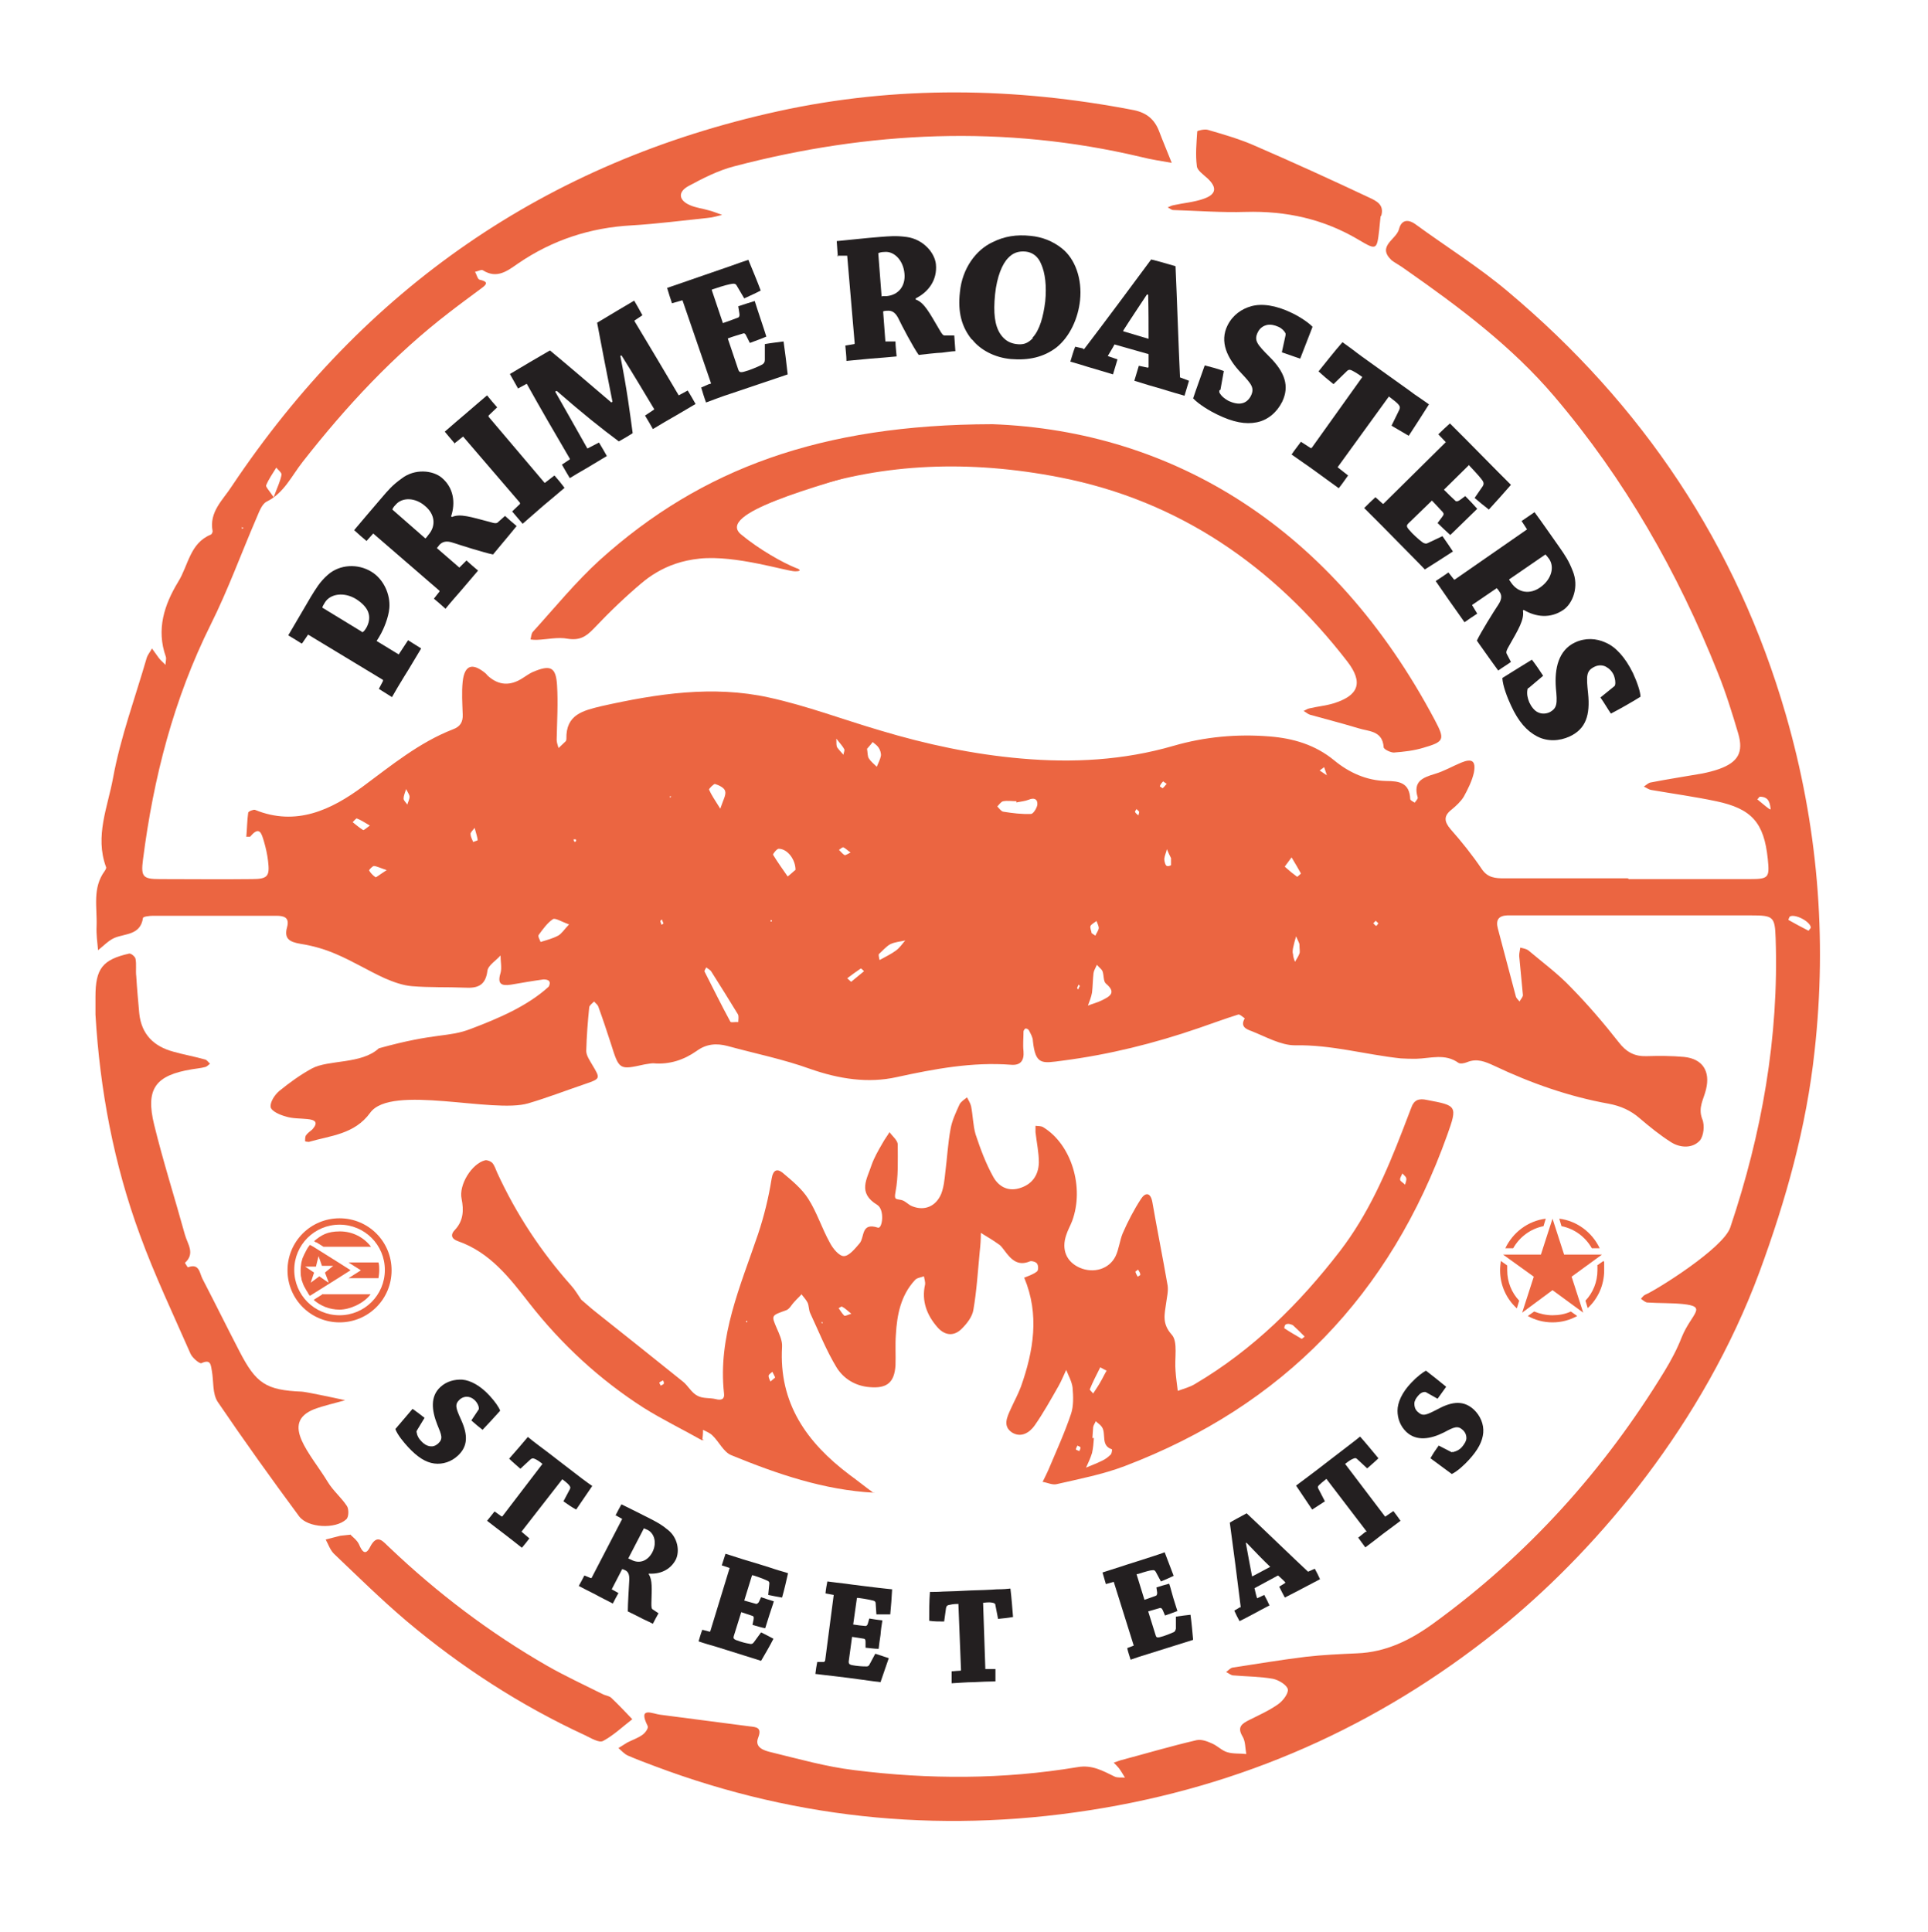 <?xml version="1.0" encoding="UTF-8"?>
<svg xmlns="http://www.w3.org/2000/svg" version="1.1" viewBox="0 0 515 516">
  <defs>
    <style>
      .cls-1 {
        fill: #231f20;
      }

      .cls-2 {
        fill: #eb6541;
      }
    </style>
  </defs>
  <!-- Generator: Adobe Illustrator 28.6.0, SVG Export Plug-In . SVG Version: 1.2.0 Build 709)  -->
  <g>
    <g id="Layer_1">
      <g>
        <g>
          <path class="cls-2" d="M435.1,234.8c10.8,0,21.5,0,32.3,0,5.1,0,5.3-.4,4.8-5.4-1-9.7-4.3-13.4-13.8-15.4-5.7-1.2-11.5-2-17.3-3-.7-.1-1.3-.6-2-.9.6-.4,1.2-1,1.8-1.1,4.6-.9,9.2-1.6,13.8-2.4,1.5-.3,3.1-.7,4.5-1.2,5-1.8,6.6-4.4,5.1-9.5-1.6-5.4-3.3-10.9-5.4-16.1-10.7-26.9-24.9-51.8-43.7-73.9-11.3-13.3-25.3-23.8-39.6-33.8-.8-.6-1.6-1.1-2.4-1.6-.5-.3-1-.6-1.5-1-4-3.8,1.3-5.5,2-8.3.6-2.4,2.3-2.8,4.4-1.3,8.2,6,16.9,11.4,24.6,17.9,36,30.2,61.2,67.7,74.3,113,8.5,29.4,11.1,59.4,7.7,90-2.2,20.3-7.6,39.6-14.7,58.9-15.1,40.7-42.9,73.3-67.2,93.5-31.6,26.1-67.6,42.8-108,49.7-40.9,7-81,3.5-120-11.2-2.4-.9-4.8-1.8-7.1-2.8-.9-.4-1.7-1.3-2.5-2,.8-.5,1.6-1,2.4-1.5,1.4-.7,2.9-1.2,4.1-2.1.7-.5,1.6-1.8,1.3-2.3-2.7-5.4,1.4-3.2,3.4-3,7.9,1,15.9,2.1,23.8,3.1,1.9.2,3.4.3,2.3,3.1-1,2.6,1.7,3.4,3.4,3.8,7.4,1.8,14.8,3.9,22.3,4.8,19.9,2.5,39.8,2.5,59.6-.8,3.9-.7,6.8,1,9.9,2.5.8.4,1.8.2,2.8.3-.5-.8-1-1.7-1.6-2.5-.4-.5-.9-1-1.4-1.5.6-.2,1.1-.4,1.7-.6,6.8-1.8,13.5-3.8,20.4-5.4,1.3-.3,2.9.3,4.2.9,1.4.6,2.6,1.9,4,2.3,1.6.5,3.4.3,5.1.5-.3-1.6-.2-3.4-1-4.7-1.5-2.5-.2-3.4,1.8-4.4,2.6-1.3,5.3-2.5,7.7-4.2,1.3-.9,2.8-2.9,2.6-4-.3-1.2-2.5-2.5-4-2.8-3.4-.6-7-.6-10.5-.9-.7,0-1.3-.6-2-.9.6-.4,1.1-1.1,1.8-1.2,6.6-1,13.1-2.1,19.7-2.9,4.5-.5,9-.7,13.5-.9,7.7-.3,14.2-3.5,20.4-8,25.2-18.3,45.6-40.9,61.8-67.5,1.7-2.8,3.3-5.8,4.5-8.9,2.6-6.4,7.1-8.2.3-8.9-3.1-.3-6.3-.2-9.4-.4-.6,0-1.2-.6-1.8-1,.4-.4.7-.9,1.2-1.1,2.7-1.1,20.9-12.4,22.7-18,8.4-25,13-50.7,12.1-77.2-.2-5.8-.6-6.1-6.6-6.1-20.5,0-41.1,0-61.6,0-1.2,0-2.3,0-3.5,0-2.3.1-3.1,1.2-2.5,3.5,1.6,6,3.2,12.1,4.8,18.1.1.5.6.9,1,1.4.3-.6.9-1.2.9-1.7-.3-3.5-.7-7-1-10.5,0-.7.2-1.5.3-2.2.7.2,1.5.3,2.1.7,3.9,3.3,8,6.3,11.5,10,4.5,4.6,8.7,9.5,12.7,14.6,2,2.6,4.2,3.8,7.4,3.7,3.3-.1,6.7-.1,10,.2,5,.5,7.1,3.8,5.9,8.7-.6,2.6-2.2,4.8-1,7.9.7,1.6.4,4.6-.7,5.8-2,2.1-5.2,1.9-7.6.4-3-1.9-5.7-4.1-8.4-6.4-2.4-2.1-5.1-3.3-8.3-3.9-10.6-1.9-20.8-5.5-30.5-10.1-2.4-1.1-4.6-2.1-7.3-1-.7.3-1.8.5-2.3.2-3.6-2.6-7.5-1.2-11.3-1.1-1.4,0-2.7,0-4.1-.1-9.4-1-18.6-3.7-28.3-3.5-3.8,0-7.8-2.3-11.6-3.8-1.4-.5-3.1-1.2-1.8-3.4-.6-.4-1.4-1.2-1.8-1-3.5,1.1-7,2.4-10.5,3.6-11.9,4.1-24,7.1-36.4,8.7-5.4.7-7.2,1.3-7.9-5.3,0-.9-.6-1.9-1-2.7-.1-.3-.6-.6-.9-.6-.2,0-.6.5-.6.8,0,1.8-.2,3.5,0,5.3.2,2.5-.8,3.8-3.3,3.6-10.4-.8-20.5,1.1-30.6,3.3-7.6,1.7-15.4.5-23.1-2.2-7.2-2.6-14.7-4.1-22-6.1-3-.8-5.7-.6-8.3,1.3-3.4,2.4-7.3,3.7-11.6,3.3-.7,0-1.5.2-2.3.3-6.8,1.5-6.8,1.5-9-5.5-1.1-3.4-2.2-6.7-3.4-10-.2-.5-.7-.8-1.1-1.3-.5.5-1.2,1-1.3,1.5-.4,3.9-.7,7.8-.8,11.7,0,1.2.9,2.5,1.6,3.7,2.2,3.7,2.3,3.7-2.1,5.2-5,1.7-9.9,3.6-15,5.1-9.4,2.8-36.6-5.2-42.2,2.5-4.2,5.8-10.6,6.1-16.4,7.8-.3,0-1-.1-1-.2,0-.5,0-1.1.2-1.5.4-.6,1.1-1.1,1.7-1.6,1.8-2,.7-2.6-1.3-2.8-1.9-.2-4-.1-5.8-.7-1.5-.4-3.8-1.4-4-2.5-.2-1.3,1.1-3.3,2.3-4.3,2.7-2.2,5.6-4.3,8.7-6,4.4-2.4,13.3-1.1,17.9-5.4,15.5-4.3,18.4-2.8,24.6-5.2,7.4-2.8,15.1-6.1,20.7-11.2.3-.3.5-1.2.2-1.5-.2-.4-1-.5-1.5-.5-2.9.4-5.8.9-8.7,1.4-2.6.4-3.7-.2-2.8-3.1.4-1.4,0-3.1,0-4.7-1.2,1.4-3.3,2.6-3.5,4.1-.5,4-2.7,4.7-6.1,4.5-4.7-.2-9.4,0-14.1-.4-2.4-.2-4.9-1.1-7.2-2.1-4.4-2-8.6-4.6-13.1-6.5-3-1.3-6.2-2.2-9.4-2.7-2.9-.5-4.5-1.3-3.6-4.5.7-2.6-.9-3-2.9-3-11,0-21.9,0-32.9,0-.9,0-2.7.2-2.7.6-.7,4.6-4.7,4.1-7.6,5.3-1.6.7-2.9,2.1-4.4,3.3-.2-2.1-.5-4.2-.4-6.4.2-5-1.2-10.2,2.2-14.8.2-.3.5-.8.3-1.1-3-8.2.5-16,1.9-23.7,2-10.9,5.9-21.4,9-32.1.3-.9,1-1.7,1.4-2.5.6.8,1.2,1.7,1.8,2.5.5.7,1.2,1.2,1.8,1.9,0-.7.3-1.6.1-2.2-2.6-7.3-.4-13.9,3.3-20,2.7-4.3,3.1-10.3,8.7-12.6.3-.1.5-.7.5-.9-1-5.2,2.8-8.4,5.1-12,35.3-52.8,83.9-86.6,146-100.2,31.5-6.9,63.3-6.4,94.9-.3,3.5.7,5.6,2.5,6.8,5.6,1.1,2.9,2.3,5.7,3.4,8.5-2.8-.5-5.6-.9-8.3-1.6-36.4-8.6-72.6-6.9-108.5,2.5-4.3,1.1-8.4,3.2-12.3,5.3-2.9,1.6-2.6,3.8.4,5.1,1.6.7,3.4.9,5.1,1.4,1.2.3,2.3.8,3.5,1.2-1.3.3-2.5.7-3.8.8-6.8.7-13.6,1.6-20.4,2-11,.6-21.1,3.9-30.2,10.1-2.9,2-5.7,4.3-9.5,1.9-.4-.3-1.4.3-2.1.4.4.7.7,2,1.2,2.1,2.2.5,2.2,1.1.5,2.3-2.8,2.1-5.7,4.2-8.4,6.3-15,11.5-27.7,25.2-39.3,40-3,3.8-5,8.4-9.7,10.7-1.3.7-2,2.8-2.7,4.4-4.1,9.5-7.6,19.2-12.2,28.4-9.9,19.9-15.3,40.9-18.1,62.8-.6,4.6,0,5.2,4.5,5.2,8.2,0,16.4.1,24.6,0,4.3,0,4.8-.8,4.3-4.9-.2-1.7-.6-3.5-1.1-5.2-.6-1.9-1.1-4.3-3.6-1.3-.2.2-.7,0-1.1.1.2-2.1.2-4.3.5-6.4,0-.4,1.4-.9,1.8-.8,11,4.5,20.4,0,28.8-6.2,7.7-5.7,15.1-11.8,24.1-15.3,1.9-.7,2.7-1.9,2.6-4-.1-2.9-.3-5.9,0-8.8.5-4.3,2.5-5,5.8-2.4.3.2.6.5.8.8q4.4,4.1,9.6.6c.8-.5,1.6-1.1,2.5-1.5,4.7-2,6.2-1.4,6.5,3.5.3,4.8,0,9.7-.1,14.6,0,.7.3,1.5.5,2.2.6-.6,1.3-1.2,1.9-1.8.1-.1.2-.4.2-.6-.2-6.6,4.5-7.6,9.4-8.8,14.8-3.3,29.7-5.6,44.7-2.3,10.1,2.2,19.8,5.9,29.7,8.8,12.3,3.7,24.9,6.4,37.7,7.5,13.7,1.2,27.3.5,40.7-3.4,8.3-2.4,16.9-3.2,25.6-2.5,6.3.5,12.2,2.2,17.3,6.4,4,3.3,8.7,5.4,13.9,5.5,3.5,0,6.2.5,6.4,4.8,0,.4.8.7,1.2,1,.3-.5.9-1,.8-1.4-1.3-4.3,1.3-5.3,4.6-6.3,2.4-.7,4.6-2,7-3,2.9-1.2,4-.5,3.4,2.7-.5,2.2-1.6,4.4-2.7,6.4-.8,1.3-2,2.4-3.2,3.4-2.2,1.7-2.1,3.2-.3,5.3,3,3.4,5.8,6.9,8.3,10.6,1.6,2.4,3.7,2.5,6.1,2.5,11,0,21.9,0,32.9,0ZM475.5,221.1h-.1c-.4-.6-.8-1.4-1.3-2.2-.4-.8-.7-1.6-1.1-2.5-.2-1.8-.4-3.6-2.9-3.6-.2,0-.4.5-.7.7,1,.8,2,1.7,3.1,2.5.1.1.4.2.5.2.4.8.7,1.6,1.1,2.5.4.8.8,1.5,1.3,2.3ZM354.5,207.1v.3c.1,0,0-.1,0-.1-.3-.8-.5-1.6-.8-2.4l-1.2.9c.7.5,1.4.9,2.1,1.4ZM188.6,258.5c-.2.4-.5.8-.4,1,2.3,4.5,4.5,9,6.9,13.4.2.3,1.4,0,2.1.1,0-.7.2-1.6-.1-2.1-2.3-3.8-4.7-7.6-7.1-11.4-.3-.5-.9-.7-1.3-1.1ZM293,257.7c-.4.9-.8,1.5-.9,2.2-.2,1.7-.2,3.5-.4,5.2-.2,1.2-.7,2.4-1.1,3.5,1.2-.5,2.5-.8,3.7-1.4,2-1,4.1-2,1.1-4.5-.7-.6-.5-2.2-.9-3.3-.2-.5-.7-.8-1.5-1.7ZM212.5,232.4c0-2.9-2.2-5.7-4.5-5.7-.5,0-1.6,1.4-1.5,1.6,1.2,2,2.6,3.9,3.9,5.8.8-.6,1.5-1.3,2-1.7ZM271.5,214.4c0-.1,0-.3,0-.4-1.2,0-2.3-.2-3.5,0-.6.1-1.1.9-1.6,1.4.5.5,1,1.3,1.6,1.4,2.5.4,4.9.7,7.4.6.6,0,1.6-1.6,1.7-2.5.1-1.5-.9-1.9-2.3-1.3-1,.4-2.2.5-3.2.7ZM152,246.9c-2-.7-3.7-1.8-4.3-1.4-1.5,1-2.7,2.7-3.8,4.2-.3.4.3,1.3.5,1.9,1.6-.5,3.2-.9,4.7-1.7.9-.5,1.5-1.5,3-3.1ZM73.1,132.8c1-2.7,1.8-4.3,2.1-6,.1-.5-.9-1.3-1.4-1.9-.9,1.5-2,3-2.7,4.7-.2.4.8,1.4,2,3.2ZM231.6,200c.2,1.2.1,2,.5,2.6.5.8,1.4,1.5,2.1,2.2.4-1,.9-1.9,1.1-2.9.1-.7-.2-1.6-.6-2.2-.4-.6-1-1-1.6-1.5-.5.7-1.1,1.3-1.5,1.8ZM347.1,252.2c0-.2-.5-1.2-.9-2.1-.3,1-.6,2.1-.8,3.1-.1.6-.2,1.2,0,1.7,0,.7.3,1.4.5,2,.4-.7.9-1.4,1.2-2.2.2-.5,0-1.1,0-2.6ZM192.4,216c.8-2.4,1.6-3.7,1.3-4.7-.2-.9-1.7-1.6-2.7-1.9-.3-.1-1.7,1.3-1.6,1.5.6,1.4,1.5,2.7,3,5.1ZM235,256.4c1.6-.9,3.1-1.6,4.3-2.5,1-.7,1.7-1.8,2.5-2.7-1.3.3-2.8.4-4,1-1.1.6-2,1.7-3,2.6-.2.2,0,.8.1,1.5ZM483.7,247.8c0-1.6-4.2-3.8-5.6-3-.2.2-.4.9-.4.9,1.8,1,3.6,2,5.4,2.9,0,0,.4-.5.6-.8ZM227.4,262.2c1.1-.9,2.3-1.9,3.4-2.8-.3-.3-.8-.8-.9-.7-1.2.8-2.4,1.7-3.6,2.6.2.2.5.4,1,.9ZM345,229c-1.3,1.8-1.9,2.5-1.8,2.5,1.1,1,2.2,1.9,3.3,2.7,0,0,1-.8,1-.9-.7-1.3-1.5-2.6-2.5-4.3ZM98.8,220.5c-1.4-.8-2.4-1.5-3.5-1.9-.2,0-.7.6-1.1,1,.9.7,1.8,1.5,2.8,2.1.2.1.8-.5,1.8-1.2ZM312.8,231.1c0-1.5,0-1.7,0-1.9-.4-.8-.8-1.6-1.1-2.4-.2.9-.6,1.7-.7,2.6,0,.7.3,1.8.7,1.9.6.2,1.4-.4,1.2-.3ZM223.4,197.3c0,1.3,0,1.9.2,2.3.5.7,1.1,1.3,1.7,2,0-.5.4-1.1.2-1.5-.4-.8-1.1-1.5-2.1-2.8ZM103.3,232.4c-1.6-.5-2.5-1-3.4-1.1-.4,0-1.4,1.1-1.3,1.2.4.7,1,1.3,1.7,1.8.2.1.8-.5,3-1.9ZM291.5,249.2c.4.2.7.5,1.1.7.3-.7.8-1.3.9-2,0-.6-.4-1.3-.6-1.9-.5.4-1.3.8-1.6,1.3-.2.5.2,1.3.3,1.9ZM126.8,221.1c-.7.9-1.2,1.3-1.1,1.7,0,.7.4,1.4.7,2.1.4-.2,1.2-.4,1.2-.5-.1-.9-.4-1.7-.8-3.2ZM227.2,227.7c-.9-.6-1.4-1.2-2-1.4-.2,0-.7.4-1.1.7.5.5,1,1.1,1.5,1.4.2.1.8-.3,1.6-.7ZM304.3,216.8c-.2-.2-.5-.5-.7-.7-.2.3-.5.6-.4.8.2.4.6.6.9.9,0-.3.2-.6.2-1ZM108.5,210.7c-.4,1.2-.7,1.9-.7,2.6,0,.5.6,1,1,1.6.2-.7.6-1.4.6-2.1,0-.5-.4-1-.9-2ZM311.7,209.4c-.5-.3-1-.7-1-.7-.4.4-.7.8-.9,1.3,0,0,.7.6.8.5.4-.3.7-.8,1.1-1.2ZM367.5,245.9c-.2.2-.4.5-.7.7.3.2.5.6.8.7.1,0,.4-.4.6-.7-.3-.2-.5-.5-.8-.7ZM153.7,224.2h-.5c0,.3.2.5.3.7.1,0,.3-.2.4-.3,0-.1,0-.3-.1-.4ZM288.5,263.4c-.1-.1-.2-.3-.4-.4-.1.3-.3.6-.4.9,0,0,.2.3.3.4.1-.3.3-.6.4-.9ZM179,213.1l.3-.4h-.4c0,0,.1.4.1.4ZM177.2,246.6c-.1-.3-.3-.7-.4-1-.2.1-.4.3-.4.4,0,.3.2.7.3,1,.2-.1.3-.2.5-.3ZM206.1,246.2c0-.1.1-.3.1-.4,0,0-.2,0-.3-.1,0,.1-.1.3-.1.4,0,0,.2,0,.3.1ZM65,141l-.4-.2v.4c0,0,.4-.1.4-.1Z"/>
          <path class="cls-2" d="M155.1,347c1.3,1.1,2.6,2.3,4,3.4,7.8,6.2,15.6,12.4,23.3,18.6,1.4,1.1,2.3,3,3.9,3.8,1.4.8,3.3.5,4.9.9,1.5.4,2.4,0,2.2-1.5-1.7-15.2,4.4-28.7,9.1-42.6,1.6-4.8,2.8-9.7,3.6-14.7.4-2.5,1.5-2.8,2.9-1.7,2.5,2.1,5.2,4.3,6.9,7,2.3,3.6,3.6,7.8,5.7,11.6.8,1.6,2.5,3.7,3.8,3.7,1.4,0,3-2,4.2-3.4,1.4-1.6.3-5.7,4.9-4.2,1.2.4,1.9-4.8-.2-6.1-5.3-3.2-2.7-6.9-1.5-10.6.7-2,1.8-3.9,2.9-5.8.6-1.1,1.3-2,1.9-3,.8,1.1,2.2,2.2,2.2,3.3,0,4.2.2,8.5-.6,12.7-.4,2.1.1,1.8,1.5,2.1,1.1.2,1.9,1.3,3,1.7,3.3,1.3,6.3,0,7.7-3.3.7-1.8.9-3.8,1.1-5.7.5-3.9.7-7.8,1.4-11.6.4-2.3,1.4-4.4,2.4-6.6.4-.8,1.3-1.3,2-1.9.4.8.9,1.5,1.1,2.4.5,2.5.5,5.1,1.2,7.5,1.3,3.9,2.7,7.7,4.7,11.3,1.3,2.4,3.7,4,6.9,3.1,3.2-.9,5.2-3.2,5.3-6.9,0-2.7-.6-5.4-.9-8.1,0-.5,0-1.1,0-1.7.7.1,1.5,0,2.1.4,7.5,4.6,11,16,7.7,25-.5,1.3-1.2,2.5-1.6,3.8-1.3,3.8,0,7.1,3.6,8.7,3.7,1.6,7.9.4,9.6-3.1.9-1.9,1.1-4.2,1.9-6.1,1.4-3.2,3-6.3,4.9-9.2,1.1-1.7,2.5-1.8,3,.8,1.3,7.5,2.8,14.9,4.1,22.4.2,1.5-.2,3.1-.4,4.6-.4,3-1.2,5.5,1.5,8.5,1.7,1.9.7,6.3,1,9.6.1,1.8.4,3.6.6,5.4,1.6-.6,3.3-1,4.7-1.9,15.4-9.1,27.8-21.4,38.6-35.4,7.6-9.9,12.4-21,16.8-32.4.8-2,1.5-4,2.3-6,.7-2,2-2.5,4.2-2,7.9,1.5,8.2,1.5,5.4,9.3-15.2,42.6-43.8,72.4-86.2,88.5-5.8,2.2-12,3.4-18.1,4.8-1.2.3-2.5-.4-3.8-.6.5-1,1-2,1.5-3.1,2.1-5,4.4-10,6.1-15.1.7-2.1.6-4.7.4-7-.2-1.6-1.1-3.2-1.7-4.7-.7,1.5-1.3,3-2.1,4.4-2,3.5-4,7.1-6.3,10.4-1.4,2-3.7,3.4-6.1,1.9-2.5-1.7-1.3-4.1-.3-6.3.9-2,1.9-3.8,2.7-5.9,3.4-9.6,5-19.3.9-29.1h-.1c1.2-.5,2.5-.9,3.5-1.7.4-.3.4-1.6,0-2.1-.2-.4-1.4-.8-1.9-.6-3.3,1.4-5.1-.6-6.8-2.9-.5-.6-.9-1.3-1.6-1.7-1.5-1.1-3.1-2-4.7-3,0,1.7-.1,3.3-.3,5-.5,5.2-.8,10.4-1.7,15.6-.3,1.8-1.7,3.6-3,4.9-2.1,2.2-4.6,2-6.6-.3-2.8-3.2-4.3-7-3.3-11.4.1-.7-.2-1.5-.3-2.2-.8.3-1.9.4-2.4,1-3.8,4.1-4.8,9.3-5.1,14.6-.2,2.7,0,5.5-.1,8.2-.3,4.6-2.3,6.2-6.9,5.8-3.8-.3-6.9-2.2-8.8-5.2-2.8-4.6-4.8-9.7-7.1-14.6-.4-.9-.3-2-.7-2.8-.4-.8-1.1-1.5-1.6-2.2-.6.7-1.3,1.3-1.9,2-.8.8-1.3,2-2.3,2.3-3.9,1.4-3.9,1.3-2.4,4.8.7,1.6,1.5,3.3,1.4,4.9-.9,15.1,6.6,25.6,18,34.2,2.2,1.6,4.3,3.3,6.5,4.9,0,0,.1-.1.1-.1-13.4-.7-25.9-5-38.1-10-2.1-.8-3.3-3.6-5.1-5.3-.7-.7-1.6-1-2.5-1.5,0,1-.1,1.9-.2,2.9h.1c-5.3-3-10.7-5.6-15.8-8.8-11.7-7.5-21.9-16.9-30.5-27.9-5.3-6.8-10.5-13.6-19.1-16.6-1.7-.6-2.1-1.7-.7-3.1,2.2-2.4,2.3-5.2,1.7-8.2-.8-3.7,2.7-9.4,6.3-10.3.6-.1,1.5.3,1.9.7.6.7.9,1.7,1.3,2.6,5.1,11.1,11.7,21.1,19.8,30.2,1,1.1,1.8,2.5,2.7,3.8-.5.3-1,.5-1.6.8.5-.3,1-.6,1.4-.9ZM301.7,335.1h.1c0,0-.2.2-.2.2v-.2ZM292,384.1h.2c-.1,1.3-.2,2.7-.5,4-.4,1.3-1,2.6-1.6,3.9,1.4-.6,2.8-1.1,4.2-1.8.9-.4,1.7-1,2.4-1.7.3-.3.4-1.4.3-1.4-3.1-1-1.4-4.2-2.7-6-.4-.6-1.1-1-1.6-1.5-.2.5-.6,1-.7,1.6-.1,1-.1,1.9-.2,2.9ZM295.6,366.1c-.6-.3-1.2-.6-1.7-.9-1,2-2,3.9-2.8,5.9,0,.2.6.7.9,1.1.8-1.2,1.6-2.4,2.3-3.7.4-.7.7-1.4,1.3-2.4ZM344.3,353.6c-.3,0-.8,0-1,.3-.2.2-.3.9-.2.9,1.5,1,3.1,1.9,4.6,2.8.1,0,.5-.4.8-.6-1-1-2.1-2.1-3.1-3-.3-.2-.7-.3-1.1-.4ZM227.4,350.9c-1.1-.9-1.7-1.5-2.5-1.9-.2-.1-.6.3-.9.4.5.7.9,1.4,1.5,2,.2.2.9-.2,1.9-.5ZM375.3,316.5c.2-.8.5-1.4.3-1.9-.1-.4-.7-.8-1-1.2-.2.6-.7,1.2-.6,1.7,0,.4.7.7,1.3,1.3ZM304,339.1c-.3.3-.8.5-.7.6.1.5.4.9.6,1.3.3-.2.7-.4.7-.5,0-.5-.3-.9-.6-1.4ZM207.1,368c-.3-.6-.5-1.1-.8-1.6-.4.4-1,.7-1,1.1,0,.5.3,1,.5,1.5.4-.3.8-.7,1.3-1.1ZM287.8,386.1c-.1.3-.4.7-.4,1,0,.2.6.3.9.5.1-.3.4-.7.3-1,0-.2-.5-.3-.8-.5ZM199.5,352.8l-.3.2.4.2v-.4ZM176.5,370.1c.3-.2.7-.3.8-.5.1-.2,0-.6-.2-.9-.3.2-.7.3-1,.6,0,0,.2.5.4.8ZM219.4,353.3l.3.2v-.4c0,0-.3.1-.3.1Z"/>
          <path class="cls-2" d="M265.1,113.3c48.4,1.8,91.1,27.9,118.2,79.1,2.7,5.1,2.5,5.7-3,7.3-2.6.8-5.3,1.1-8,1.3-.9,0-2.7-.9-2.7-1.4-.3-4.5-4-4.2-6.8-5.1-4.3-1.3-8.6-2.4-12.9-3.6-.6-.2-1.1-.7-1.7-1,.5-.2,1-.6,1.6-.7,2.1-.5,4.3-.7,6.3-1.3,6.9-2.1,8.1-5.6,3.8-11.2-19.7-25.5-45-43-76.8-49.2-48.7-9.5-90.4,4.3-124.5,40.4-2.1,2.2-3.8,3.2-7,2.7-2.6-.5-5.4.2-8.2.3-.6,0-1.1,0-1.7-.1.2-.7.2-1.5.6-2,5.9-6.5,11.5-13.4,18-19.3,27-24.3,59-36.1,104.7-36.2Z"/>
          <path class="cls-2" d="M25.5,270.9c0-1.6,0-3.1,0-4.7,0-7.5,1.9-9.9,9-11.5.5-.1,1.6.8,1.7,1.4.3,1.5,0,3.1.2,4.7.2,3.3.5,6.6.8,9.9.6,5.6,3.9,8.8,9.1,10.2,2.8.8,5.7,1.3,8.5,2.1.5.1.8.7,1.3,1.1-.4.3-.8.8-1.3.9-1.1.3-2.3.4-3.5.6-9.8,1.6-12.5,5.2-10.1,14.9,2.4,9.8,5.5,19.5,8.2,29.3.7,2.5,2.8,5,0,7.5,0,0,.7,1.2.8,1.2,3.1-1.2,3.1,1.6,3.9,3.1,4.3,8.3,5.6,11.1,9.9,19.4,4.4,8.5,7,10.3,16.6,10.7.8,0,8.5,1.6,11.6,2.3-2.8.8-5.6,1.4-8.3,2.4-9.2,3.7-.9,11.9,3.7,19.5,1.4,2.3,3.6,4.1,5.1,6.4.5.8.5,2.9-.2,3.5-2.9,2.7-10.3,2.3-12.6-.8-7.4-10-14.7-20.2-21.7-30.5-1.5-2.2-1.1-5.5-1.6-8.3-.3-1.5-.2-3.3-2.8-2.1-.5.2-2.4-1.4-2.9-2.5-4.6-10.5-9.6-21-13.5-31.7-7-19-10.7-38.7-11.9-58.9Z"/>
          <path class="cls-2" d="M93.7,410c.5.5,1.7,1.4,2.2,2.5.8,1.9,1.7,3.1,2.9.8,2-4,3.6-1.4,5.2,0,12.8,12.2,26.8,22.8,42.1,31.6,4.9,2.8,10.1,5.2,15.1,7.7.7.3,1.6.4,2.1.9,1.9,1.8,3.8,3.8,5.6,5.7-2.6,2-5,4.3-7.8,5.8-1.1.6-3.3-.8-4.8-1.5-17.3-8-33.2-18.3-47.8-30.6-6.7-5.7-13-11.9-19.3-17.9-1-1-1.5-2.5-2.2-3.8,1.3-.3,2.6-.7,3.9-1,.6-.1,1.2-.1,2.8-.3Z"/>
          <path class="cls-2" d="M368.8,57.6c-.1,1.2-.3,2.5-.4,3.9-.6,5.2-.7,5.4-5.4,2.6-9.4-5.6-19.4-7.8-30.3-7.5-6.4.2-12.9-.3-19.3-.5-.5,0-1-.5-1.5-.7.5-.2,1-.5,1.6-.6,2.7-.6,5.5-.8,8-1.7,3.5-1.2,3.6-3.1,1-5.5-1.1-1-2.7-2.1-2.8-3.2-.4-3.1-.1-6.2.1-9.3,0-.2,2-.7,2.9-.4,4.1,1.2,8.3,2.4,12.2,4.1,10.4,4.5,20.7,9.2,30.9,14,1.9.9,4.1,1.9,3.1,5Z"/>
          <path class="cls-2" d="M68.7,284.1c.4,0,.2,0,0,0,.2,0,.4,0,0,0Z"/>
          <path class="cls-2" d="M273.5,341.2h-.1c0,.1.1,0,.1,0Z"/>
          <polygon class="cls-2" points="187.7 384.6 188 384.7 187.8 384.4 187.7 384.6"/>
          <path class="cls-2" d="M233.5,398.6h.1c0-.1-.1,0-.1,0Z"/>
        </g>
        <path class="cls-2" d="M165.8,157.1c-.9,1.3.8,2.8,1.9,1.7,4.6-4,9.6-8.6,19.2-9.6s23.2,3.4,25.5,3.4.7-.8.2-.9c-3.3-1.3-9.8-4.9-14.7-9-6.5-5.5,18.4-12.4,39.5-18.5,21-6.1-49.4,1.1-71.5,32.9Z"/>
        <g>
          <path class="cls-1" d="M111.3,382.2c0,.1-.1.3,0,.4.1.8.5,1.6,1.2,2.3.6.7,1.5,1.3,2.4,1.4.7.1,1.4-.1,2.1-.7,1.4-1.3,1-2.2-.2-5.1-1.5-3.8-1.9-7.5.8-10,1.7-1.6,3.9-2.1,5.9-2,2.2.2,4.8,1.6,7.2,4.2,1.5,1.6,2.6,3.2,2.9,4.1-1.5,1.7-3.1,3.4-4.7,5.1-.9-.7-2-1.6-3-2.5l2-3c0-.1,0-.2,0-.3,0-.6-.4-1.3-.8-1.8-.6-.7-1.3-1.1-2-1.2-.6-.1-1.5,0-2.3.7-1.4,1.3-1.1,2.2.4,5.5,1.8,4,1.8,7-.9,9.5-1.7,1.6-4,2.4-6.3,2.1-2.3-.3-4.5-1.7-7-4.4-1.1-1.2-2.8-3.2-3.4-4.8,1.5-1.8,3.1-3.6,4.6-5.4,1,.7,2.2,1.6,3.2,2.4l-2,3.3Z"/>
          <path class="cls-1" d="M134,405c0,0,.1,0,.2,0l10.7-14c-1.1-.9-1.7-1.2-2.2-1.4-.5-.2-.7,0-1,.2l-2.7,2.5c-1-.9-2.1-1.8-3-2.7,1.7-1.9,3.4-3.9,5-5.8.6.5,1.7,1.4,2.8,2.2.8.6,4.8,3.6,5.9,4.5.9.7,4.8,3.7,5.6,4.3,1.2.9,2.3,1.7,2.9,2.1-1.4,2.1-2.9,4.2-4.3,6.3-1.1-.6-2.3-1.4-3.4-2.2l1.7-3.2c.2-.4.2-.6-.1-1-.3-.4-.6-.7-1.9-1.7l-10.9,14,2.1,1.8c-.6.8-1.3,1.7-2,2.5-1.3-1-3-2.4-4.6-3.6-1.4-1.1-3.2-2.4-4.7-3.6.7-.9,1.4-1.7,2-2.5l2.1,1.5Z"/>
          <path class="cls-1" d="M164.5,404.6c.5-1,1-1.9,1.5-2.8,2.3,1.1,5.2,2.6,7.8,3.9,1.9,1,2.9,1.5,4.7,3,2.6,2.1,3.1,5.7,2,7.9-1.5,2.8-4.3,3.9-7.2,3.7v.2c1,1.5.8,3.8.7,7.7,0,1,0,1.5.4,1.7l1.5,1c-.5.9-1,1.8-1.5,2.8-.6-.3-1.8-.9-2.5-1.2-.7-.4-3.6-1.8-4.2-2.1,0-2,.3-6.7.4-8.6,0-1.3-.3-2-1.1-2.4-.4-.2-.7-.3-.8-.3l-2.8,5.4,1.8,1c-.5.9-1,1.8-1.5,2.8-1.3-.7-3.2-1.6-4.8-2.5-1.4-.7-3-1.5-4.3-2.2.5-.9,1-1.8,1.5-2.8l1.7.7c0,0,.1,0,.2,0l8.2-15.8-1.8-1ZM167.8,416.2c.1.1.3.2.8.4,2.2,1.2,4.4.3,5.6-1.9,1.3-2.4.7-5-1.1-6-.6-.3-.9-.4-1.1-.5l-4.1,7.9Z"/>
          <path class="cls-1" d="M189.5,435.8c.1,0,.2,0,.2,0l5.2-17-2.1-.7c.3-1,.7-2.1,1-3.1,1.3.4,3.2,1,4.7,1.5,1.1.3,7.6,2.3,8.4,2.6,1.5.5,2.8.8,3.6,1.1-.5,2.2-1,4.4-1.6,6.5-1.1-.2-2.4-.4-3.7-.7l.3-3c0-.3,0-.6-.5-.8-.5-.2-1.5-.7-3.7-1.4-.1,0-.3,0-.4-.1l-2.1,6.8c1.1.3,2.2.6,3.2.9.2,0,.5-.2.7-.5l.6-1.3c1.2.4,2.3.8,3.4,1.1-.3,1.1-.8,2.4-1.2,3.7-.4,1.3-.8,2.6-1.1,3.5-1.1-.2-2.3-.6-3.4-.9l.3-1.5c.1-.6,0-.8-.3-.9-1-.3-2-.7-3-1l-2,6.4c-.2.7,0,.9,1.6,1.4,1.5.5,2.4.6,2.9.7.4,0,.6-.1.9-.5l1.9-2.6c1.2.6,2.4,1.2,3.3,1.7-1,2-2.2,4-3.3,5.9-1.8-.6-6.8-2.1-11.8-3.7-1.7-.5-3.5-1-4.9-1.5.3-1,.6-2.1,1-3.1l1.9.5Z"/>
          <path class="cls-1" d="M220.2,443.7c.1,0,.2,0,.2-.1l2.3-17.6-2.2-.4c.1-1.1.3-2.2.5-3.2,1.4.2,3.3.4,4.9.6,1.2.2,7.9,1,8.7,1.1,1.6.2,2.9.3,3.7.4-.1,2.2-.3,4.5-.5,6.7-1.1,0-2.4,0-3.7,0l-.2-3c0-.3-.2-.6-.7-.7-.5-.1-1.6-.4-3.9-.7-.1,0-.3,0-.4,0l-1,7.1c1.2.2,2.2.3,3.3.4.2,0,.5-.2.6-.6l.4-1.4c1.2.2,2.4.4,3.5.5-.2,1.2-.4,2.5-.5,3.9-.2,1.3-.4,2.7-.5,3.7-1.1,0-2.3-.2-3.5-.3v-1.5c0-.6-.1-.8-.4-.9-1-.2-2.1-.3-3.2-.5l-.9,6.6c0,.7.2.9,1.8,1.1,1.5.2,2.5.2,3,.2.4,0,.6-.2.8-.6l1.5-2.8c1.2.4,2.5.8,3.6,1.2-.7,2.1-1.5,4.3-2.2,6.4-1.9-.2-7.1-1-12.3-1.6-1.7-.2-3.6-.4-5.1-.6.1-1,.3-2.2.5-3.2h1.9Z"/>
          <path class="cls-1" d="M256.6,446.2c0,0,.1,0,.1-.2l-.7-17.6c-1.4,0-2.1.2-2.6.3-.5.1-.6.4-.7.8l-.5,3.6c-1.3,0-2.8,0-4-.2,0-2.6,0-5.1.2-7.7.8,0,2.2,0,3.5-.1,1,0,6-.2,7.4-.3,1.2,0,6-.2,7-.3,1.5,0,2.8-.1,3.6-.2.3,2.5.5,5.1.7,7.6-1.2.2-2.7.4-4,.5l-.7-3.6c0-.4-.2-.6-.7-.7s-.9-.2-2.6,0l.6,17.7h2.7c0,1.1,0,2.2,0,3.3-1.6,0-3.8.1-5.8.2-1.8,0-4,.2-5.9.3,0-1.1,0-2.2,0-3.2l2.6-.2Z"/>
          <path class="cls-1" d="M302.7,439.6c.1,0,.2-.1.1-.2l-5.3-16.9-2.1.6c-.3-1-.6-2.1-.9-3.1,1.3-.4,3.2-1,4.7-1.5,1.1-.4,7.6-2.4,8.4-2.7,1.5-.5,2.8-.9,3.5-1.2.8,2.1,1.6,4.2,2.4,6.3-1,.5-2.2,1-3.4,1.5l-1.4-2.6c-.2-.3-.4-.5-.9-.4-.5,0-1.6.3-3.8,1-.1,0-.3,0-.4.1l2.1,6.8c1.1-.4,2.1-.7,3.1-1.1.2-.1.3-.4.3-.8l-.2-1.4c1.2-.4,2.3-.7,3.4-1,.4,1.1.7,2.5,1.1,3.8s.8,2.6,1.1,3.5c-1,.4-2.2.8-3.3,1.2l-.6-1.4c-.2-.5-.5-.7-.8-.6-1,.3-2,.6-3.1.9l2,6.4c.2.7.5.7,2.1.2,1.5-.5,2.3-.9,2.8-1.1.3-.2.4-.5.5-.9v-3.2c1.4-.2,2.8-.4,3.9-.5.3,2.2.5,4.5.7,6.7-1.8.6-6.8,2.1-11.8,3.7-1.7.5-3.5,1.1-4.9,1.6-.3-1-.7-2.1-.9-3.1l1.8-.7Z"/>
          <path class="cls-1" d="M331.3,429.4c0,0,.1-.2.1-.3-.8-6.5-2-15.9-2.9-22.4.6-.4,2.1-1.2,4.5-2.5,4.9,4.6,11.7,11.2,16.4,15.6l1.8-.8c.5.9,1,1.9,1.4,2.8-1.1.6-2.7,1.4-4,2.1-1.7.9-3.8,2-5.4,2.8-.5-.9-1-1.9-1.5-2.9l1.6-1c0,0,0-.1,0-.2-.4-.4-1.3-1.3-1.8-1.7-.1-.1-.2-.1-.3,0l-6.1,3.3c.2.8.4,1.9.7,2.7l1.9-.9c.5.9,1,1.9,1.4,2.8-1.3.7-3.1,1.6-4.7,2.5-1.1.6-2.3,1.2-3.3,1.7-.5-.9-1-1.9-1.4-2.8l1.5-.9ZM332.8,412.2c.5,2.9,1.1,5.9,1.6,8.6,0,.2,0,.2.2.2l4.7-2.5c-1.9-1.8-4.1-4.1-6.3-6.4h-.2Z"/>
          <path class="cls-1" d="M365,409.2c0,0,0-.1,0-.2l-10.7-14c-1.1.9-1.6,1.3-2,1.7-.4.4-.3.7-.1,1l1.7,3.3c-1.1.7-2.3,1.5-3.4,2.2-1.4-2.1-2.9-4.3-4.3-6.4.6-.5,1.8-1.3,2.8-2.1.8-.6,4.8-3.6,5.9-4.5.9-.7,4.8-3.7,5.6-4.3,1.2-.9,2.2-1.7,2.8-2.2,1.7,1.9,3.3,3.9,4.9,5.8-.9.9-2,1.8-3,2.7l-2.7-2.5c-.3-.3-.5-.3-1-.1-.5.2-.9.4-2.2,1.4l10.7,14.1,2.2-1.5c.6.8,1.3,1.7,1.9,2.6-1.3,1-3.1,2.3-4.7,3.5-1.4,1.1-3.2,2.5-4.7,3.6-.7-.9-1.3-1.8-1.9-2.6l2-1.6Z"/>
          <path class="cls-1" d="M387.9,387.8c.1,0,.3.1.4,0,.8-.2,1.6-.6,2.2-1.3.6-.7,1.2-1.6,1.2-2.4,0-.7-.2-1.4-.9-2.1-1.4-1.3-2.3-.9-5.1.6-3.6,1.8-7.3,2.4-10-.1-1.7-1.6-2.4-3.7-2.4-5.7,0-2.2,1.2-4.9,3.7-7.5,1.5-1.6,3.1-2.8,3.9-3.2,1.8,1.4,3.6,2.8,5.4,4.3-.7,1-1.5,2.1-2.3,3.2l-3.2-1.8c-.1,0-.2,0-.3,0-.6,0-1.2.4-1.7,1-.6.7-1,1.4-1,2.1,0,.6.1,1.5.9,2.2,1.4,1.3,2.2.9,5.5-.8,3.9-2.1,6.9-2.2,9.5.2,1.7,1.6,2.7,3.9,2.5,6.2-.2,2.3-1.4,4.6-3.9,7.3-1.1,1.2-3,3-4.5,3.7-1.9-1.4-3.8-2.8-5.7-4.2.6-1.1,1.4-2.3,2.2-3.4l3.5,1.8Z"/>
        </g>
        <g>
          <path class="cls-1" d="M80.6,171.9c-1.1-.7-2.4-1.5-3.6-2.2,1.8-3.1,4-6.8,6.1-10.4,1.2-1.9,2.3-3.9,4.5-5.8,3.2-2.8,8-3,11.6-.8,3.3,2,5.1,6.1,4.8,9.7-.2,2.6-1.6,5.7-2.2,6.8-.3.6-1,1.7-1.2,2l5.9,3.6,2.5-3.8c1.1.7,2.4,1.5,3.5,2.2-1.3,2.1-3,5.1-4.6,7.6-1.1,1.8-2.3,3.8-3.2,5.4-1.1-.7-2.4-1.5-3.5-2.2l1.1-2.1c0-.1,0-.2,0-.3l-20-12.1-1.5,2.2ZM96.6,168.8c.4.2.9-.5,1.3-1.2.6-1.1.9-2.4.6-3.6-.3-1.4-1.5-2.8-3.4-4-3.1-1.9-6.8-1.5-8.3.9-.4.6-.7,1.2-.7,1.4l10.5,6.4Z"/>
          <path class="cls-1" d="M97.8,144.4c-1.1-.9-2.1-1.8-3.2-2.8,2.2-2.6,4.9-5.8,7.4-8.7,1.8-2.1,2.8-3.3,5.3-5.1,3.5-2.7,8.3-2.2,10.7-.2,3.2,2.7,3.7,6.7,2.5,10.3l.2.2c2.2-1,5.1,0,10.1,1.3,1.3.4,1.9.5,2.3,0l1.8-1.6c1,.9,2,1.8,3.1,2.7-.6.7-1.7,2.1-2.3,2.8-.7.8-3.4,4.1-4,4.8-2.5-.5-8.4-2.4-10.9-3.2-1.6-.5-2.6-.2-3.4.6-.4.5-.6.8-.7.9l6,5.2,1.9-1.9c1,.9,2,1.8,3.1,2.7-1.3,1.5-3,3.5-4.6,5.4-1.4,1.6-2.9,3.3-4.1,4.8-1-.9-2-1.8-3.1-2.7l1.5-1.9c0,0,0-.2,0-.2l-17.7-15.3-1.8,2ZM113.6,143.8c.2-.1.4-.3.8-.9,2.2-2.5,1.7-5.6-.8-7.7-2.7-2.4-6.2-2.4-7.9-.4-.6.6-.8,1-.9,1.3l8.8,7.7Z"/>
          <path class="cls-1" d="M121.5,118.5c-.9-1.1-1.9-2.2-2.7-3.2,1.6-1.4,3.9-3.4,5.7-4.9,1.8-1.6,4-3.4,5.6-4.8.8,1,1.8,2.2,2.7,3.2l-2.3,2.2c0,0,0,.1,0,.3l15,17.7,2.6-2c.9,1,1.8,2.1,2.7,3.3-1.5,1.3-3.8,3.2-5.7,4.8-1.7,1.5-3.8,3.3-5.5,4.8-.9-1.1-1.9-2.2-2.8-3.3l2.1-2c0,0,0-.2,0-.3l-15.2-17.7-2.4,1.9Z"/>
          <path class="cls-1" d="M138.4,103.8c-.7-1.2-1.5-2.7-2.2-3.9,3-1.8,7.4-4.4,10.7-6.3,3.3,2.7,11,9.3,16.4,13.9l.3-.2c-1.4-7-3-15.2-4.1-21.1,3-1.8,7-4.2,9.9-5.9.7,1.2,1.5,2.6,2.2,3.9l-2.1,1.4c0,0,0,.2,0,.2,3.7,6.1,8,13.4,11.8,19.8l2.4-1.3c.7,1.1,1.4,2.4,2.1,3.6-1.4.8-3.5,2.1-5.1,3-2.1,1.2-4.5,2.6-6.3,3.7-.7-1.2-1.4-2.5-2.1-3.6l2.4-1.6c.1,0,0-.2,0-.2-2.7-4.5-5.5-9.2-8.7-14.3l-.3.2c1.8,9,2.6,15.5,3.3,20.6-.6.4-2.4,1.5-3.7,2.2-4.7-3.5-9.6-7.4-16.6-13.5l-.4.2c3,5.3,5.8,10.2,8.6,15.2l3.1-1.6c.7,1.1,1.4,2.4,2.1,3.6-1.5.9-3.7,2.2-5.5,3.3-1.6.9-2.9,1.7-4.4,2.6-.7-1.2-1.5-2.5-2.1-3.6l2.1-1.4c0,0,0-.2,0-.2-3.6-6.1-8.1-13.9-11.5-20l-2.4,1.3Z"/>
          <path class="cls-1" d="M189.7,102.6c.1,0,.2-.2.2-.3l-7.6-22.1-2.8.8c-.5-1.4-.9-2.8-1.3-4.1,1.7-.6,4.2-1.4,6.1-2.1,1.5-.5,9.8-3.4,11-3.8,2-.7,3.6-1.3,4.6-1.6,1.1,2.7,2.3,5.5,3.3,8.2-1.3.7-2.9,1.4-4.4,2.1l-2-3.4c-.2-.4-.5-.6-1.2-.5-.7.1-2.1.4-5,1.4-.1,0-.3.1-.5.2l3,8.9c1.5-.5,2.8-1,4.1-1.5.3-.1.4-.6.3-1.1l-.3-1.9c1.5-.5,3.1-1,4.4-1.4.5,1.5,1,3.2,1.6,4.9.6,1.7,1.1,3.4,1.5,4.6-1.3.6-2.9,1.1-4.4,1.7l-.9-1.8c-.3-.7-.6-.9-1-.7-1.3.4-2.7.8-4,1.3l2.8,8.3c.3.9.7.9,2.8.2,1.9-.7,3-1.2,3.7-1.6.4-.3.6-.6.6-1.2v-4.2c1.7-.3,3.5-.5,5-.7.4,2.9.8,5.9,1.1,8.8-2.3.8-8.9,3-15.4,5.2-2.2.7-4.5,1.6-6.4,2.3-.5-1.3-.9-2.7-1.3-4l2.3-1Z"/>
          <path class="cls-1" d="M223.8,68.6c-.1-1.4-.2-2.8-.3-4.2,3.4-.3,7.5-.8,11.4-1.1,2.8-.2,4.3-.4,7.3,0,4.4.6,7.5,4.2,7.8,7.3.4,4.2-2,7.4-5.4,9.1v.3c2.3.8,3.7,3.6,6.3,8,.7,1.2,1,1.7,1.6,1.6h2.4c.1,1.4.2,2.8.3,4.2-.9,0-2.7.3-3.6.4-1.1,0-5.3.5-6.2.6-1.5-2.1-4.4-7.6-5.5-9.9-.8-1.5-1.7-2-2.9-1.9-.6,0-1,.1-1.1.2l.6,8h2.7c0,1.3.2,2.6.3,4-1.9.2-4.6.4-7.1.6-2.1.2-4.4.4-6.3.6,0-1.4-.2-2.7-.3-4.1l2.4-.4c0,0,.1-.1.1-.2l-2-23.4h-2.7ZM235.6,79.1c.2,0,.5,0,1.2,0,3.3-.3,5.1-2.8,4.8-6-.3-3.6-2.8-6.1-5.4-5.8-.8,0-1.3.2-1.6.3l.9,11.7Z"/>
          <path class="cls-1" d="M259.6,90.7c-2.7-3.3-3.8-7.3-3.2-12.6.6-6.5,4.4-11.4,8.7-13.4,3.2-1.6,6.4-2.1,10.2-1.7,3.1.3,5.9,1.4,8.3,3.3,3.6,2.8,5.5,8.2,4.9,13.9-.5,4.8-2.7,9.7-6.3,12.6-3.4,2.6-7.4,3.5-12.2,3.1-4.4-.4-8.2-2.5-10.3-5.2ZM275.8,90.2c1.9-2,2.9-5.6,3.4-9.7.4-4,0-7.6-1.1-10-.8-2-2.3-3.1-4.1-3.3-2-.2-3.5.4-4.7,1.7-1.6,1.6-3,5-3.5,9.7-.5,5-.1,8.3,1.4,10.6,1.2,1.8,2.7,2.5,4.3,2.7,1.6.2,2.9,0,4.4-1.6Z"/>
          <path class="cls-1" d="M289.3,93.3c0,0,.3,0,.4-.2,5.2-6.8,12.7-16.9,17.8-23.8.9.2,3.1.8,6.5,1.8.4,8.8.8,21.3,1.2,29.7l2.4.9c-.4,1.3-.8,2.7-1.2,4-1.6-.5-3.9-1.1-5.7-1.7-2.5-.7-5.5-1.6-7.7-2.3.4-1.3.8-2.7,1.2-4l2.4.5c0,0,.2,0,.2-.2,0-.8,0-2.4,0-3.2,0-.2,0-.3-.3-.3l-8.8-2.5c-.5,1-1.3,2.2-1.8,3.1l2.6.9c-.4,1.3-.8,2.7-1.2,4-1.9-.6-4.4-1.3-6.7-2-1.6-.5-3.2-1-4.7-1.4.4-1.3.8-2.7,1.3-4l2.2.5ZM306.4,78.6c-2.1,3.2-4.4,6.6-6.3,9.6-.1.2-.1.3,0,.3l6.7,2c0-3.4,0-7.7-.1-11.8h-.2Z"/>
          <path class="cls-1" d="M325.7,104.3c0,.2,0,.4,0,.5.5,1,1.4,1.7,2.5,2.3,1.1.5,2.5.9,3.6.6.9-.2,1.7-.8,2.3-1.9,1.1-2.2.2-3.2-2.6-6.2-3.7-3.9-5.8-8.3-3.6-12.7,1.4-2.8,3.8-4.4,6.3-5.1,2.8-.8,6.6-.3,10.9,1.8,2.5,1.2,4.7,2.8,5.5,3.7-1.1,2.8-2.2,5.7-3.3,8.5-1.5-.5-3.2-1.1-4.9-1.7l1-4.6c0-.2,0-.3,0-.4-.3-.7-1-1.4-1.9-1.8-1.1-.5-2.1-.7-3.1-.5-.8.2-1.8.7-2.4,1.9-1.1,2.2-.3,3.2,3.1,6.6,4.1,4.1,5.4,7.8,3.4,12-1.4,2.8-3.8,4.9-6.8,5.5s-6.3,0-10.6-2.1c-1.9-.9-4.9-2.7-6.4-4.3,1-3,2.1-5.9,3.1-8.8,1.6.4,3.5.9,5.1,1.5l-.9,5Z"/>
          <path class="cls-1" d="M350.2,119.6c0,0,.2,0,.2,0l13.5-18.9c-1.5-1.1-2.3-1.5-2.9-1.8-.7-.3-1,0-1.3.3l-3.5,3.4c-1.4-1.1-2.8-2.3-4-3.4,2.1-2.6,4.2-5.3,6.4-7.8.8.6,2.4,1.7,3.8,2.8,1,.8,6.4,4.6,7.9,5.7,1.2.9,6.5,4.6,7.5,5.4,1.6,1.1,3.1,2.1,3.9,2.7-1.8,2.8-3.6,5.7-5.4,8.4-1.4-.8-3.1-1.8-4.6-2.7l2.1-4.3c.2-.5.2-.8-.2-1.3-.4-.5-.9-.9-2.6-2.2l-13.7,18.9,2.8,2.2c-.8,1.1-1.6,2.3-2.5,3.4-1.7-1.2-4.1-3-6.2-4.5-1.9-1.4-4.3-3-6.4-4.5.8-1.2,1.7-2.3,2.5-3.4l2.8,1.8Z"/>
          <path class="cls-1" d="M369.3,134.5c.1.1.2.1.3,0l16.6-16.4-2-2.1c1-1,2.1-2,3.1-2.9,1.3,1.3,3.1,3.1,4.6,4.6,1.1,1.1,7.3,7.4,8.2,8.3,1.5,1.5,2.7,2.7,3.5,3.5-1.9,2.2-3.9,4.4-5.9,6.6-1.2-.9-2.5-2-3.8-3.1l2.2-3.2c.2-.4.3-.7,0-1.3-.4-.6-1.3-1.7-3.4-3.9-.1-.1-.2-.2-.3-.4l-6.7,6.6c1.1,1.1,2.1,2.1,3.1,3,.2.2.7.1,1.1-.2l1.5-1.1c1.1,1.1,2.2,2.3,3.2,3.4-1.1,1.1-2.4,2.3-3.7,3.6-1.3,1.3-2.6,2.5-3.5,3.4-1.1-1-2.3-2.1-3.4-3.2l1.2-1.6c.5-.6.5-.9.2-1.3-.9-1-1.9-2-2.9-3.1l-6.3,6.1c-.7.7-.5,1,1,2.6,1.4,1.4,2.4,2.2,3,2.6.5.2.8.3,1.3,0l3.8-1.8c1,1.4,2,2.9,2.8,4.1-2.4,1.6-5,3.2-7.5,4.8-1.7-1.8-6.6-6.7-11.4-11.6-1.6-1.6-3.4-3.4-4.8-4.8,1-1,2-2,3-2.9l1.9,1.7Z"/>
          <path class="cls-1" d="M406.4,139.2c1.2-.8,2.3-1.6,3.5-2.4,2,2.7,4.4,6.2,6.6,9.3,1.6,2.3,2.5,3.6,3.6,6.4,1.7,4.1.1,8.6-2.5,10.4-3.5,2.4-7.4,1.9-10.6,0l-.2.2c.4,2.4-1.2,5-3.7,9.4-.7,1.2-.9,1.7-.6,2.2l1.1,2.1c-1.1.8-2.3,1.5-3.4,2.3-.5-.7-1.6-2.2-2.1-2.9-.6-.9-3.1-4.3-3.6-5.1,1.1-2.3,4.4-7.6,5.8-9.7.9-1.4.9-2.5.2-3.4-.3-.5-.6-.8-.7-.9l-6.6,4.5,1.4,2.3c-1.2.8-2.3,1.5-3.4,2.3-1.1-1.6-2.7-3.8-4.1-5.8-1.2-1.7-2.5-3.6-3.6-5.2,1.2-.8,2.3-1.5,3.4-2.3l1.5,1.9c0,0,.2,0,.2,0l19.3-13.4-1.5-2.3ZM403.1,154.7c0,.2.2.4.6,1,1.9,2.7,5,3.1,7.7,1.2,3-2.1,3.9-5.4,2.4-7.6-.5-.7-.8-1-1-1.2l-9.6,6.6Z"/>
          <path class="cls-1" d="M408.3,183.7c-.1.1-.3.3-.3.5-.2,1.1,0,2.2.5,3.4.5,1.1,1.4,2.3,2.4,2.7.9.4,1.9.4,2.9,0,2.2-1.1,2.2-2.4,1.8-6.5-.4-5.3.7-10.1,5.1-12.2,2.8-1.3,5.7-1.1,8.1,0,2.7,1.1,5.3,3.9,7.4,8.2,1.2,2.6,2,5.1,2,6.3-2.6,1.6-5.2,3.1-7.9,4.5-.9-1.3-1.8-2.9-2.8-4.3l3.7-3c.1-.1.2-.2.2-.3.2-.8,0-1.7-.3-2.6-.5-1.1-1.2-1.8-2.1-2.3-.7-.4-1.9-.6-3.1,0-2.2,1.1-2.2,2.3-1.7,7.1.6,5.8-.6,9.5-4.9,11.5-2.8,1.3-6,1.4-8.7,0s-5-3.9-7-8.3c-.9-1.9-2.2-5.2-2.3-7.3,2.7-1.7,5.3-3.3,7.9-4.9,1,1.3,2.1,2.9,3,4.3l-3.9,3.3Z"/>
        </g>
        <g>
          <polygon class="cls-2" points="411.6 335.1 414.7 325.5 417.8 335.1 427.9 335.1 419.8 341 422.9 350.6 414.7 344.6 406.6 350.6 409.7 341 401.5 335.1 411.6 335.1"/>
          <g>
            <path class="cls-2" d="M426.7,338c0,.4,0,.8,0,1.3,0,3.1-1.2,6-3.2,8.1l.6,2c2.7-2.5,4.4-6.1,4.4-10.1s0-1.7-.2-2.5l-1.7,1.2Z"/>
            <path class="cls-2" d="M417.1,327.5c3.5.7,6.4,2.9,8.1,5.9h2.1c-2-4.2-6-7.3-10.8-7.9l.6,2Z"/>
            <path class="cls-2" d="M405.2,349.4l.6-2c-2-2.1-3.2-5-3.2-8.1s0-.8,0-1.3l-1.7-1.2c-.1.8-.2,1.6-.2,2.5,0,4,1.7,7.6,4.4,10.1Z"/>
            <path class="cls-2" d="M419.6,350.3c-1.5.7-3.2,1-4.9,1s-3.4-.4-4.9-1l-1.7,1.2c2,1.1,4.2,1.7,6.6,1.7s4.6-.6,6.6-1.7l-1.7-1.2Z"/>
            <path class="cls-2" d="M404.2,333.4c1.7-3,4.6-5.2,8.1-5.9l.6-2c-4.8.6-8.8,3.7-10.8,7.9h2.1Z"/>
          </g>
        </g>
        <g>
          <g>
            <path class="cls-2" d="M93.7,339.3l-3.3-2.1-6.7-4.2-.9-.5c-.2.2-.3.4-.4.5-.2.3-.4.6-.6,1-.4.7-.7,1.4-1,2.1-.1.4-.2.8-.3,1.1-.1.7-.2,1.4-.2,2.1s0,1.4.2,2.1c0,.4.2.8.3,1.1.2.7.6,1.4,1,2.1.2.3.4.6.6,1,.1.2.3.4.4.5l.8-.5,6.7-4.2,3.3-2.1ZM87.6,342.5l-2.3-1.6-2.3,1.7.9-2.7-2.4-1.6h2.9c0-.1.7-2.8.7-2.8l.9,2.6h3s-2.2,1.8-2.2,1.8l1,2.6Z"/>
            <path class="cls-2" d="M101,337.2h-7.9l1.4.9,1.9,1.2-1.9,1.2-1.4.9h8c.1-.7.2-1.4.2-2.1s0-1.4-.2-2.1Z"/>
          </g>
          <path class="cls-2" d="M84.5,331.8l1.9,1.2h12.7c-1.9-2.5-4.9-4.1-8.3-4.1s-5,1-6.9,2.6l.6.4Z"/>
          <path class="cls-2" d="M86.3,345.6l-1.9,1.2-.6.4c1.8,1.6,4.2,2.6,6.9,2.6s6.4-1.6,8.3-4.1h-12.7Z"/>
          <path class="cls-2" d="M90.7,325.4c-7.7,0-13.9,6.2-13.9,13.9s6.2,13.9,13.9,13.9,13.9-6.2,13.9-13.9-6.2-13.9-13.9-13.9ZM90.7,351.3c-6.7,0-12.1-5.4-12.1-12.1s5.4-12.1,12.1-12.1,12.1,5.4,12.1,12.1-5.4,12.1-12.1,12.1Z"/>
        </g>
      </g>
    </g>
  </g>
</svg>